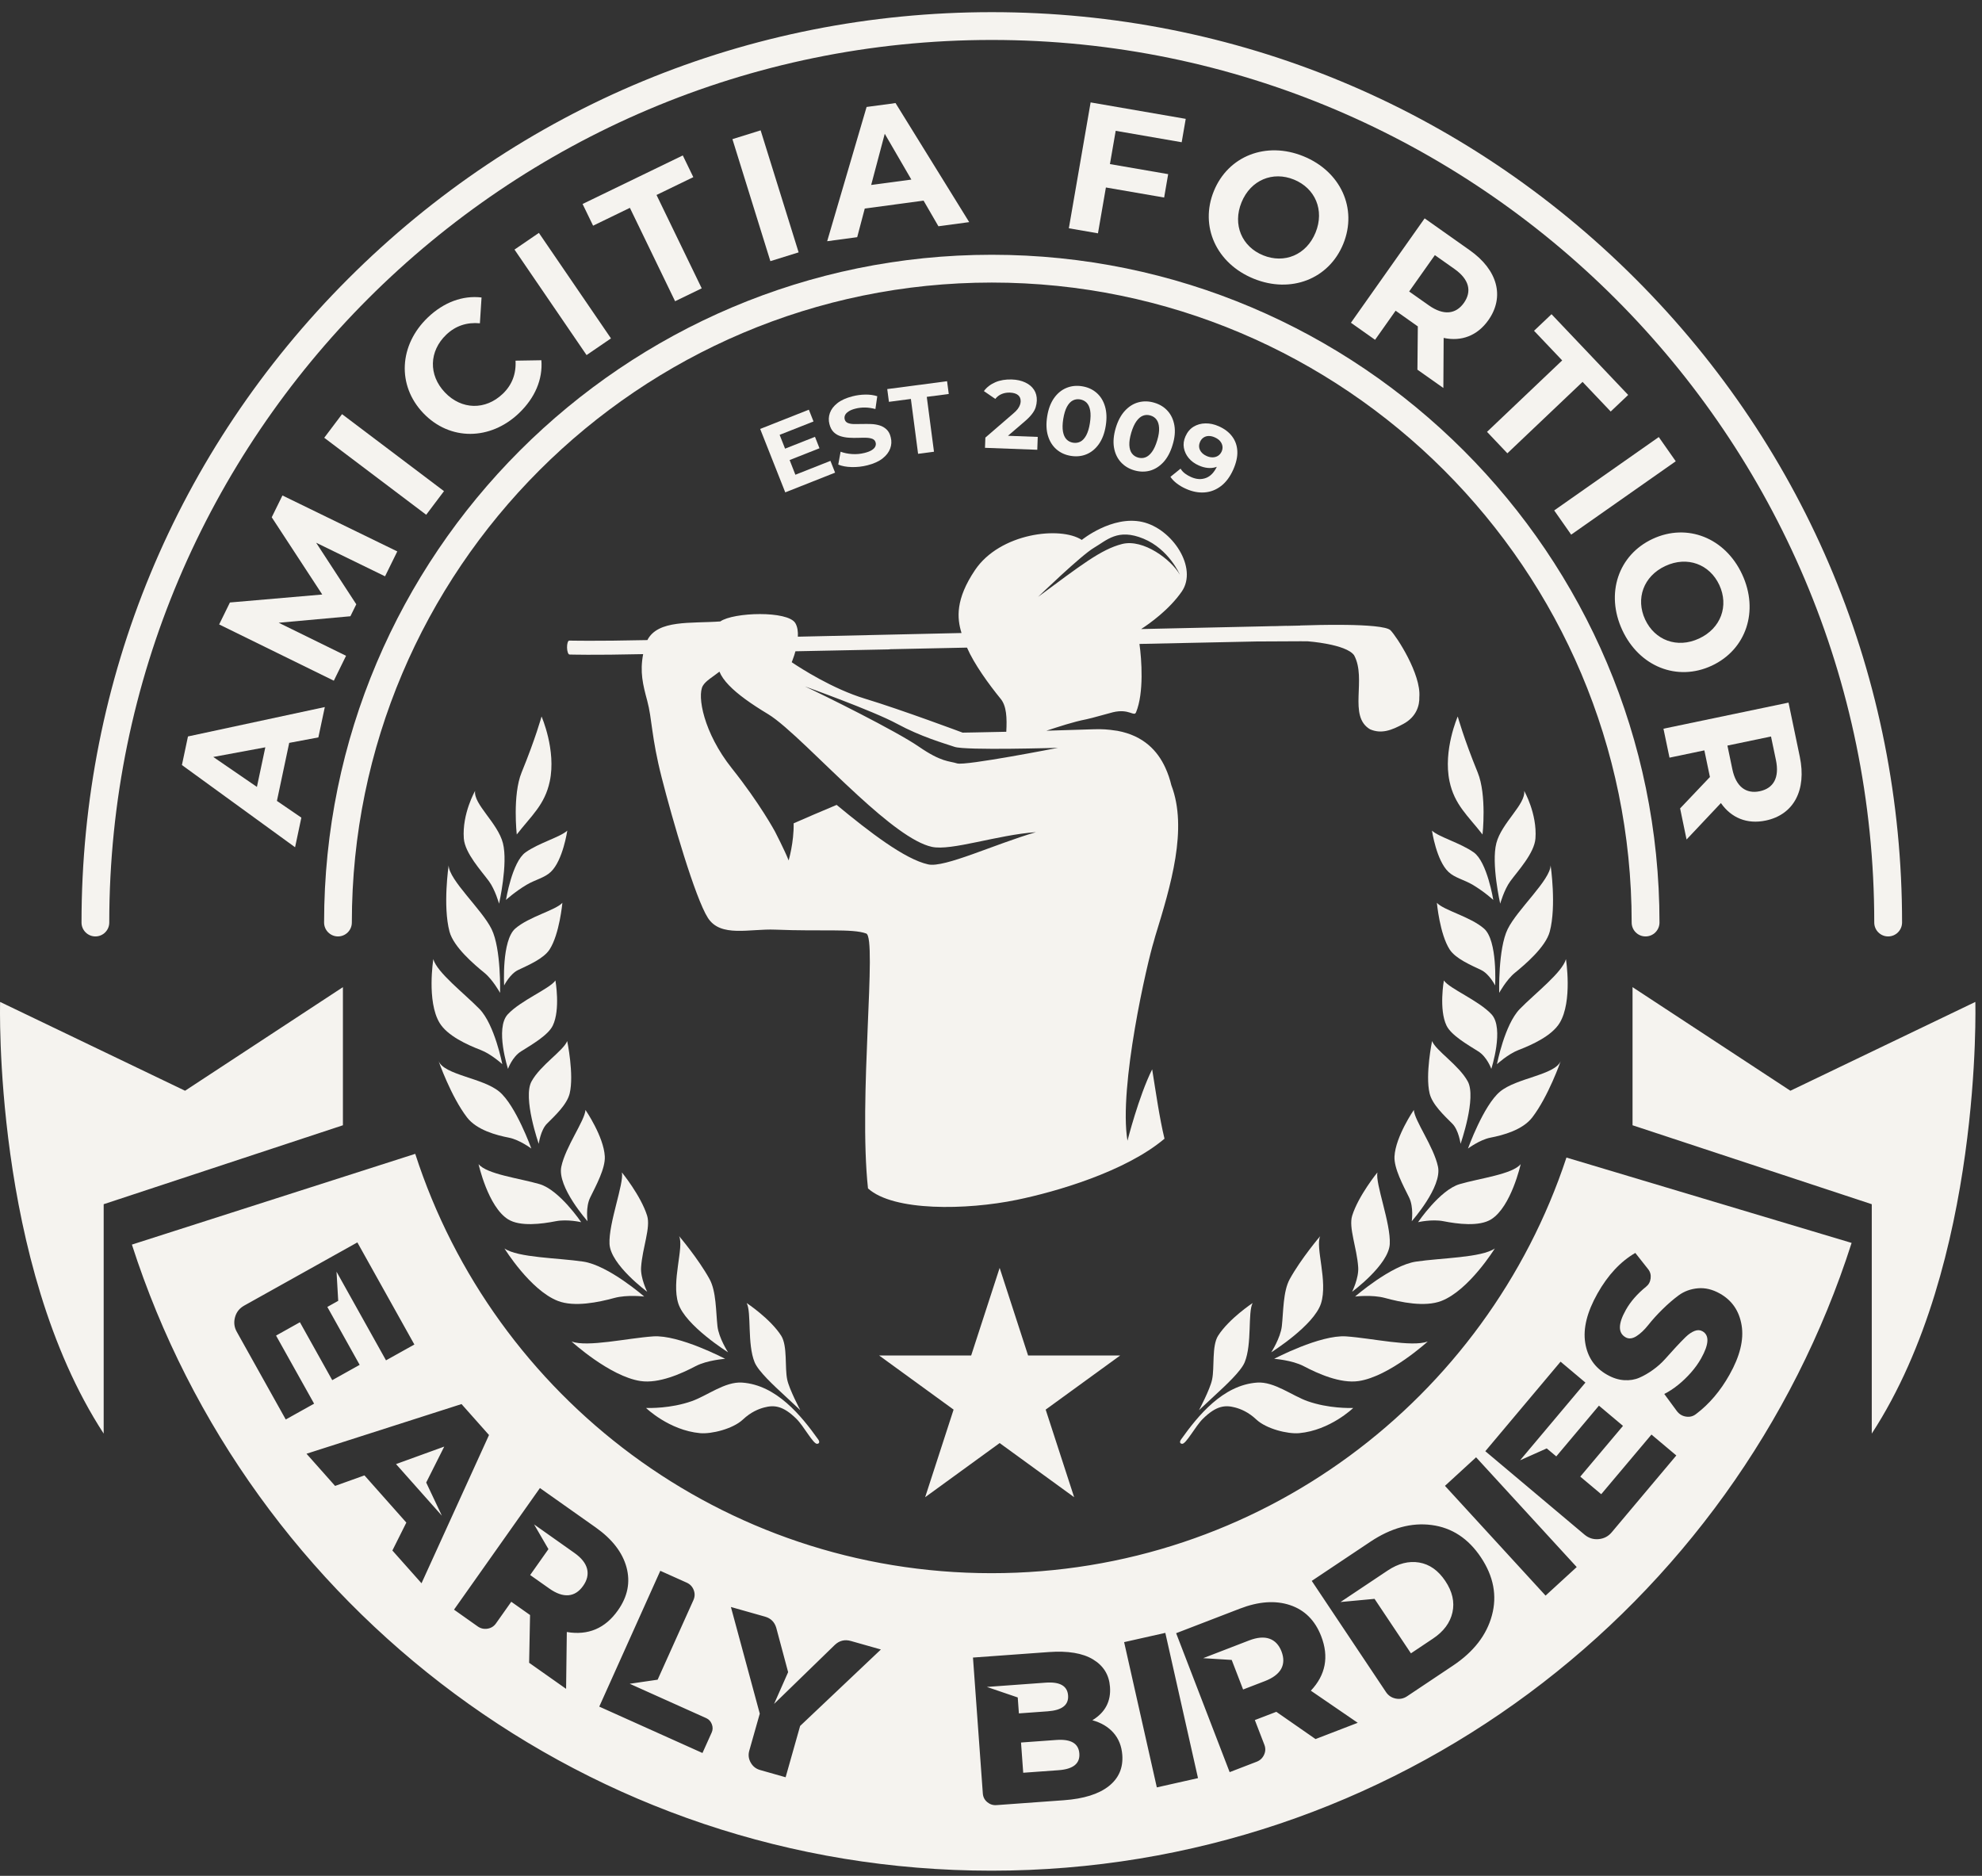 <svg width="149" height="141" viewBox="0 0 149 141" fill="none" xmlns="http://www.w3.org/2000/svg">
<rect x="0" y="0" width="149" height="141" fill="#333333" stroke="none"/>
<g clip-path="url(#clip0_2047_426)">
<path d="M0.008 75.312C0.008 75.312 -0.548 94.965 7.794 107.759V90.517L25.779 84.583V74.201L13.912 81.988L0.008 75.312Z" fill="#F5F3EF"/>
<path d="M148.499 75.312C148.499 75.312 149.055 94.965 140.713 107.759V90.517L122.729 84.583V74.201L134.595 81.988L148.499 75.312Z" fill="#F5F3EF"/>
<path d="M123.707 70.389C123.129 70.389 122.663 69.92 122.663 69.346C122.663 42.819 101.084 21.239 74.557 21.239C48.03 21.239 26.45 42.819 26.45 69.346C26.45 69.923 25.982 70.389 25.407 70.389C24.833 70.389 24.364 69.92 24.364 69.346C24.364 41.667 46.881 19.15 74.56 19.15C102.238 19.15 124.755 41.667 124.755 69.346C124.752 69.923 124.284 70.389 123.707 70.389Z" fill="#F5F3EF"/>
<path d="M21.742 55.84L20.818 60.202L22.655 61.459L22.183 63.686L13.676 57.506L14.131 55.357L24.419 53.147L23.934 55.428L21.742 55.84ZM19.946 56.173L16.033 56.899L19.314 59.15L19.946 56.173Z" fill="#F5F3EF"/>
<path d="M28.946 43.32L23.766 40.795L26.784 45.423L26.342 46.322L20.951 46.81L26.015 49.294L25.096 51.166L16.475 46.937L17.285 45.287L24.226 44.688L20.428 38.882L21.233 37.243L29.867 41.448L28.946 43.32Z" fill="#F5F3EF"/>
<path d="M24.375 32.906L25.714 31.131L33.378 36.918L32.04 38.693L24.375 32.906Z" fill="#F5F3EF"/>
<path d="M31.823 31.055C29.824 28.961 30.003 25.926 32.167 23.859C33.37 22.713 34.79 22.193 36.201 22.361L36.077 24.301C35.099 24.209 34.248 24.491 33.552 25.154C32.251 26.395 32.2 28.189 33.449 29.5C34.7 30.811 36.494 30.844 37.794 29.603C38.491 28.939 38.81 28.102 38.756 27.11L40.699 27.078C40.81 28.508 40.225 29.901 39.014 31.058C36.86 33.114 33.823 33.149 31.823 31.055Z" fill="#F5F3EF"/>
<path d="M38.678 18.76L40.512 17.506L45.931 25.436L44.096 26.69L38.678 18.76Z" fill="#F5F3EF"/>
<path d="M47.353 15.623L44.587 16.964L43.796 15.333L51.33 11.684L52.121 13.315L49.355 14.656L52.753 21.673L50.751 22.643L47.353 15.623Z" fill="#F5F3EF"/>
<path d="M55.061 10.459L57.182 9.798L60.038 18.969L57.914 19.63L55.061 10.459Z" fill="#F5F3EF"/>
<path d="M69.431 15.081L65.01 15.675L64.441 17.828L62.184 18.132L65.148 8.04L67.323 7.747L72.861 16.696L70.547 17.008L69.431 15.081ZM68.513 13.499L66.513 10.055L65.492 13.903L68.513 13.499Z" fill="#F5F3EF"/>
<path d="M83.874 9.833L83.441 12.334L87.819 13.09L87.516 14.848L83.138 14.092L82.541 17.538L80.352 17.159L81.989 7.698L89.139 8.934L88.835 10.692L83.874 9.833Z" fill="#F5F3EF"/>
<path d="M91.252 14.366C92.327 11.722 95.183 10.602 97.99 11.746C100.786 12.884 102.065 15.672 100.984 18.327C99.903 20.982 97.042 22.085 94.246 20.947C91.436 19.803 90.176 17.007 91.252 14.366ZM98.9 17.479C99.588 15.788 98.865 14.146 97.275 13.499C95.687 12.851 94.021 13.523 93.333 15.211C92.644 16.902 93.368 18.544 94.956 19.191C96.549 19.839 98.212 19.169 98.9 17.479Z" fill="#F5F3EF"/>
<path d="M106.557 27.788L106.587 24.534L106.497 24.472L104.918 23.355L103.373 25.542L101.558 24.26L107.099 16.414L110.493 18.812C112.59 20.291 113.132 22.304 111.891 24.065C111.06 25.241 109.857 25.685 108.529 25.401L108.507 29.164L106.557 27.788ZM109.347 20.221L107.868 19.178L105.936 21.911L107.416 22.954C108.526 23.737 109.45 23.618 110.052 22.767C110.661 21.903 110.455 21.004 109.347 20.221Z" fill="#F5F3EF"/>
<path d="M117.44 27.091L115.324 24.864L116.638 23.618L122.401 29.687L121.087 30.933L118.971 28.706L113.319 34.073L111.789 32.461L117.44 27.091Z" fill="#F5F3EF"/>
<path d="M124.701 32.852L125.977 34.672L118.115 40.188L116.839 38.368L124.701 32.852Z" fill="#F5F3EF"/>
<path d="M124.249 40.503C126.839 39.3 129.692 40.424 130.97 43.177C132.244 45.916 131.282 48.828 128.681 50.039C126.08 51.248 123.233 50.104 121.959 47.365C120.678 44.613 121.658 41.706 124.249 40.503ZM127.73 47.996C129.385 47.227 129.976 45.531 129.253 43.973C128.529 42.418 126.852 41.773 125.197 42.543C123.541 43.312 122.954 45.008 123.674 46.563C124.398 48.121 126.075 48.766 127.73 47.996Z" fill="#F5F3EF"/>
<path d="M126.305 60.765L128.546 58.406L128.524 58.297L128.128 56.403L125.508 56.951L125.053 54.775L134.455 52.813L135.303 56.883C135.825 59.394 134.85 61.237 132.742 61.678C131.333 61.974 130.149 61.475 129.372 60.364L126.79 63.103L126.305 60.765ZM133.509 57.132L133.138 55.36L129.862 56.043L130.231 57.815C130.507 59.145 131.266 59.687 132.287 59.476C133.322 59.259 133.785 58.462 133.509 57.132Z" fill="#F5F3EF"/>
<path d="M141.943 70.389C141.366 70.389 140.9 69.92 140.9 69.346C140.9 32.765 111.138 3.003 74.557 3.003C37.976 3.003 8.214 32.765 8.214 69.346C8.214 69.923 7.745 70.389 7.171 70.389C6.597 70.389 6.128 69.92 6.128 69.346C6.128 51.066 13.245 33.884 26.171 20.957C39.097 8.031 56.28 0.914 74.56 0.914C92.839 0.914 110.022 8.031 122.948 20.957C135.874 33.884 142.991 51.066 142.991 69.346C142.986 69.923 142.52 70.389 141.943 70.389Z" fill="#F5F3EF"/>
<path fill-rule="evenodd" clip-rule="evenodd" d="M117.76 87.01C111.767 105.155 94.684 118.252 74.535 118.252C54.281 118.252 37.125 105.019 31.216 86.731L9.916 93.553C18.71 120.855 44.307 140.614 74.535 140.614C104.809 140.614 130.445 120.793 139.198 93.426L117.76 87.01ZM23.614 105.51L21.482 106.699L17.8 100.107C17.607 99.763 17.564 99.4 17.667 99.016C17.77 98.631 18 98.341 18.355 98.14L26.865 93.388L31.151 101.064L29.019 102.253L25.299 95.591L25.426 97.78L24.608 98.238L27.038 102.592L24.977 103.743L22.546 99.389L20.753 100.392L23.614 105.51ZM30.547 114.448L29.498 116.547L31.688 119.01L36.762 107.867L34.695 105.54L23.042 109.273L25.191 111.692L27.399 110.901L30.547 114.448ZM33.218 113.93L29.772 110.051L33.397 108.736L32.04 111.438L33.218 113.93ZM39.778 124.987L39.848 121.397L38.436 120.4L37.285 122.028C37.128 122.251 36.914 122.381 36.645 122.424C36.375 122.465 36.128 122.408 35.909 122.251L34.131 120.993L40.59 111.852L44.779 114.811C46.02 115.689 46.792 116.686 47.098 117.807C47.401 118.929 47.188 120.01 46.45 121.05C45.494 122.402 44.215 122.944 42.611 122.673L42.557 126.946L39.778 124.987ZM43.836 119.208C44.142 118.777 44.24 118.349 44.134 117.924C44.026 117.498 43.709 117.1 43.175 116.724L40.151 114.586L41.23 116.444L39.856 118.39L41.287 119.4C41.818 119.777 42.3 119.945 42.733 119.91C43.161 119.874 43.53 119.641 43.836 119.208ZM51.625 118.964L49.639 118.073L45.05 128.281L52.809 131.768L53.503 130.227C53.592 130.029 53.595 129.82 53.514 129.606C53.432 129.39 53.292 129.238 53.094 129.148L47.339 126.564L49.439 126.258L52.127 120.281C52.243 120.023 52.248 119.766 52.148 119.511C52.048 119.257 51.872 119.075 51.625 118.964ZM66.223 123.987L60.151 129.734L59.06 133.592L57.142 133.047C56.827 132.958 56.592 132.771 56.434 132.486C56.275 132.202 56.239 131.904 56.329 131.59L57.117 128.81L54.947 120.793L57.513 121.519C57.943 121.641 58.225 121.917 58.355 122.351L59.249 125.691L58.193 128.078L62.744 123.657C63.094 123.318 63.503 123.215 63.974 123.35L66.223 123.987ZM83.709 130.251C83.316 129.804 82.788 129.49 82.121 129.306C83.086 128.72 83.53 127.878 83.444 126.786C83.378 125.892 82.956 125.209 82.173 124.735C81.39 124.261 80.282 124.077 78.849 124.18L73.145 124.594L73.885 134.803C73.904 135.074 74.015 135.293 74.218 135.461C74.421 135.629 74.652 135.705 74.909 135.686L79.984 135.318C81.474 135.209 82.593 134.857 83.346 134.266C84.099 133.676 84.441 132.893 84.37 131.917C84.321 131.254 84.102 130.698 83.709 130.251ZM74.189 126.802L78.613 126.48C79.68 126.404 80.241 126.724 80.295 127.442C80.347 128.16 79.84 128.555 78.77 128.634L76.597 128.791L76.51 127.593L74.189 126.802ZM81.141 131.806C81.198 132.562 80.677 132.982 79.58 133.061L76.922 133.253L76.757 130.98L79.415 130.788C80.509 130.709 81.086 131.048 81.141 131.806ZM86.966 134.353L84.508 123.434L87.605 122.738L90.062 133.657L86.966 134.353ZM95.95 128.672L98.897 130.72L102.07 129.498L98.545 127.084C99.659 125.9 99.919 124.534 99.323 122.99C98.862 121.798 98.082 121.02 96.982 120.652C95.879 120.284 94.619 120.373 93.202 120.92L88.418 122.763L92.441 133.207L94.473 132.424C94.725 132.326 94.909 132.156 95.026 131.906C95.142 131.657 95.15 131.408 95.053 131.153L94.335 129.292L95.95 128.672ZM95.435 123.177C95.847 123.323 96.15 123.643 96.34 124.136C96.529 124.632 96.519 125.068 96.313 125.447C96.101 125.824 95.692 126.133 95.085 126.366L93.452 126.995L92.596 124.773L90.45 124.64L93.904 123.307C94.514 123.074 95.023 123.031 95.435 123.177ZM104.197 127.192L98.613 118.831L103.013 115.892C104.571 114.851 106.11 114.431 107.629 114.632C109.149 114.832 110.385 115.643 111.333 117.065C112.281 118.487 112.558 119.939 112.159 121.419C111.761 122.901 110.786 124.161 109.228 125.201L105.776 127.507C105.516 127.68 105.232 127.737 104.92 127.675C104.614 127.612 104.37 127.45 104.197 127.192ZM106.069 124.277L107.727 123.169C108.529 122.633 109.017 121.977 109.19 121.199C109.363 120.422 109.187 119.636 108.654 118.84C108.123 118.043 107.467 117.582 106.687 117.45C105.906 117.32 105.115 117.52 104.313 118.057L100.775 120.419L103.333 120.181L106.069 124.277ZM108.627 111.687L116.191 119.937L118.532 117.791L110.967 109.541L108.627 111.687ZM124.151 107.832L126.02 109.403L121.16 115.182C120.908 115.483 120.583 115.653 120.184 115.691C119.789 115.729 119.434 115.618 119.122 115.358L111.661 109.083L117.318 102.353L119.187 103.925L114.275 109.766L116.278 108.872L116.996 109.473L120.203 105.659L122.011 107.179L118.8 110.993L120.374 112.315L124.151 107.832ZM126.746 106.482C127.034 106.528 127.291 106.461 127.519 106.276C128.499 105.534 129.331 104.556 130.014 103.34C130.802 101.947 131.106 100.709 130.93 99.628C130.753 98.547 130.212 97.75 129.301 97.236C128.743 96.921 128.193 96.788 127.643 96.837C127.093 96.886 126.614 97.062 126.199 97.365C125.787 97.669 125.378 98.024 124.972 98.425C124.565 98.826 124.213 99.216 123.915 99.593C123.617 99.969 123.316 100.251 123.016 100.441C122.712 100.628 122.444 100.655 122.208 100.522C121.629 100.194 121.637 99.506 122.23 98.455C122.582 97.829 123.089 97.252 123.747 96.718C123.942 96.564 124.056 96.355 124.089 96.092C124.121 95.829 124.059 95.599 123.904 95.404L122.937 94.179C121.821 94.827 120.875 95.843 120.095 97.225C119.309 98.62 119 99.855 119.171 100.934C119.342 102.012 119.889 102.811 120.81 103.331C121.246 103.581 121.677 103.716 122.097 103.743C122.517 103.77 122.899 103.708 123.241 103.559C123.585 103.41 123.926 103.212 124.265 102.968C124.606 102.725 124.912 102.451 125.186 102.145C125.459 101.839 125.728 101.543 125.99 101.256C126.256 100.969 126.5 100.717 126.722 100.5C126.947 100.283 127.169 100.132 127.388 100.045C127.608 99.958 127.806 99.966 127.985 100.067C128.516 100.367 128.48 101.047 127.882 102.112C127.676 102.478 127.421 102.833 127.118 103.177C126.814 103.521 126.492 103.83 126.15 104.104C125.809 104.377 125.465 104.605 125.115 104.781L126.053 106.057C126.229 106.295 126.462 106.439 126.746 106.482Z" fill="#F5F3EF"/>
<path d="M43.692 91.868C43.692 91.868 42.056 89.448 40.569 89.009C39.081 88.57 36.602 88.272 35.976 87.503C35.976 87.503 36.686 90.705 38.193 91.651C39.095 92.217 40.723 92.003 41.788 91.794C42.66 91.626 43.692 91.868 43.692 91.868Z" fill="#F5F3EF"/>
<path d="M44.169 91.793C44.169 91.793 41.877 89.221 42.197 87.701C42.517 86.184 43.953 84.261 44.015 83.432C44.015 83.432 45.386 85.428 45.467 86.924C45.516 87.818 44.811 89.113 44.37 90.01C44.009 90.741 44.169 91.793 44.169 91.793Z" fill="#F5F3EF"/>
<path d="M39.943 86.332C39.943 86.332 38.78 83.092 37.534 82.055C36.285 81.017 33.416 80.814 32.972 79.76C32.972 79.76 33.896 82.412 35.109 83.992C35.835 84.937 37.298 85.33 38.266 85.517C39.054 85.671 39.943 86.332 39.943 86.332Z" fill="#F5F3EF"/>
<path d="M40.501 85.978C40.501 85.978 39.285 82.513 39.959 81.286C40.634 80.056 42.346 78.988 42.641 78.254C42.641 78.254 43.164 80.768 42.828 82.185C42.625 83.033 41.715 83.865 41.121 84.461C40.636 84.946 40.501 85.978 40.501 85.978Z" fill="#F5F3EF"/>
<path d="M61.512 108.203C61.639 108.382 61.596 108.514 61.43 108.528C61.138 108.555 60.436 107.209 59.875 106.653C58.851 105.64 58.176 105.605 57.445 105.797C57.039 105.905 56.453 106.133 55.846 106.705C55.102 107.404 53.489 107.805 52.628 107.726C50.298 107.512 48.569 105.835 48.569 105.835C48.819 105.835 50.398 105.884 51.999 105.323C53.162 104.914 54.503 103.838 55.787 103.925C58.369 104.104 60.238 106.417 61.512 108.203Z" fill="#F5F3EF"/>
<path d="M54.513 102.139C54.513 102.139 51.056 100.316 49.103 100.452C47.15 100.587 44.175 101.278 42.969 100.839C42.969 100.839 45.841 103.459 48.149 103.808C49.531 104.017 51.23 103.25 52.297 102.689C53.172 102.232 54.513 102.139 54.513 102.139Z" fill="#F5F3EF"/>
<path d="M54.733 101.649C54.733 101.649 51.522 99.639 50.991 97.975C50.46 96.312 51.436 93.757 51.054 92.917C51.054 92.917 52.495 94.61 53.343 96.149C53.85 97.07 53.815 98.598 53.936 99.685C54.034 100.571 54.733 101.649 54.733 101.649Z" fill="#F5F3EF"/>
<path d="M48.428 97.457C48.428 97.457 45.741 95.113 43.85 94.832C41.959 94.55 38.935 94.542 37.924 93.843C37.924 93.843 39.864 96.983 41.94 97.787C43.18 98.27 45.012 97.885 46.188 97.563C47.147 97.303 48.428 97.457 48.428 97.457Z" fill="#F5F3EF"/>
<path d="M48.653 97.097C48.653 97.097 45.906 95.076 45.822 93.513C45.741 91.95 46.925 88.953 46.751 88.127C46.751 88.127 48.176 89.872 48.648 91.378C48.929 92.28 48.295 93.773 48.195 95.258C48.138 96.073 48.653 97.097 48.653 97.097Z" fill="#F5F3EF"/>
<path d="M37.762 79.993C37.762 79.993 37.187 77.016 36.047 75.845C34.906 74.675 32.85 73.101 32.576 72.096C32.576 72.096 32.067 75.263 33.045 76.886C33.63 77.858 35.126 78.536 36.128 78.921C36.946 79.235 37.762 79.993 37.762 79.993Z" fill="#F5F3EF"/>
<path d="M37.518 67.926C37.518 67.926 38.201 64.907 37.808 63.379C37.415 61.849 35.581 60.448 35.716 59.448C35.716 59.448 34.733 61.16 34.868 63.022C34.95 64.135 36.19 65.463 36.757 66.238C37.223 66.869 37.518 67.926 37.518 67.926Z" fill="#F5F3EF"/>
<path d="M38.19 80.343C38.19 80.343 37.198 77.297 38.171 76.246C39.144 75.195 41.33 74.322 41.755 73.699C41.755 73.699 42.143 75.88 41.555 77.094C41.203 77.82 39.975 78.522 39.168 79.031C38.507 79.443 38.19 80.343 38.19 80.343Z" fill="#F5F3EF"/>
<path d="M38.038 67.645C38.038 67.645 38.496 64.789 39.507 64.071C40.517 63.353 42.137 62.917 42.647 62.435C42.647 62.435 42.319 64.678 41.406 65.539C40.934 65.987 40.246 66.117 39.577 66.512C38.675 67.054 38.038 67.645 38.038 67.645Z" fill="#F5F3EF"/>
<path d="M37.594 74.631C37.594 74.631 37.686 71.323 36.954 69.836C36.223 68.349 33.755 66.157 33.728 65.046C33.728 65.046 33.278 68.099 33.793 70.028C34.102 71.183 35.638 72.491 36.413 73.122C37.047 73.637 37.594 74.631 37.594 74.631Z" fill="#F5F3EF"/>
<path d="M37.9 74.074C37.9 74.074 37.705 70.698 38.734 69.799C39.761 68.902 41.772 68.425 42.278 67.861C42.278 67.861 42.064 70.213 41.316 71.37C40.869 72.061 39.721 72.546 38.959 72.909C38.336 73.201 37.9 74.074 37.9 74.074Z" fill="#F5F3EF"/>
<path d="M38.848 62.727C39.948 61.31 40.956 60.497 41.33 58.73C41.826 56.39 40.712 53.856 40.712 53.856C40.712 53.856 40.263 55.498 39.211 58.067C38.52 59.76 38.848 62.727 38.848 62.727Z" fill="#F5F3EF"/>
<path d="M60.165 106C60.165 106 59.775 105.629 58.986 104.9C58.198 104.171 57.011 103.085 56.73 102.397C56.163 101.02 56.505 98.636 56.131 97.945C56.131 97.945 57.9 99.113 58.724 100.397C59.217 101.167 58.984 102.795 59.181 103.705C59.339 104.45 60.165 106 60.165 106Z" fill="#F5F3EF"/>
<path d="M106.605 91.868C106.605 91.868 108.242 89.448 109.729 89.009C111.216 88.57 113.695 88.272 114.321 87.503C114.321 87.503 113.611 90.705 112.105 91.651C111.203 92.217 109.575 92.003 108.51 91.794C107.64 91.626 106.605 91.868 106.605 91.868Z" fill="#F5F3EF"/>
<path d="M106.131 91.793C106.131 91.793 108.423 89.221 108.104 87.701C107.784 86.184 106.348 84.261 106.286 83.432C106.286 83.432 104.915 85.428 104.833 86.924C104.785 87.818 105.489 89.113 105.931 90.01C106.291 90.741 106.131 91.793 106.131 91.793Z" fill="#F5F3EF"/>
<path d="M110.358 86.332C110.358 86.332 111.52 83.092 112.766 82.055C114.015 81.017 116.884 80.814 117.329 79.76C117.329 79.76 116.405 82.412 115.191 83.992C114.465 84.937 113.002 85.33 112.035 85.517C111.246 85.671 110.358 86.332 110.358 86.332Z" fill="#F5F3EF"/>
<path d="M109.8 85.978C109.8 85.978 111.016 82.513 110.341 81.286C109.667 80.056 107.954 78.988 107.659 78.254C107.659 78.254 107.136 80.768 107.472 82.185C107.675 83.033 108.586 83.865 109.179 84.461C109.664 84.946 109.8 85.978 109.8 85.978Z" fill="#F5F3EF"/>
<path d="M88.786 108.203C88.659 108.382 88.702 108.514 88.867 108.528C89.16 108.555 89.862 107.209 90.423 106.653C91.447 105.64 92.121 105.605 92.853 105.797C93.259 105.905 93.844 106.133 94.451 106.705C95.196 107.404 96.808 107.805 97.67 107.726C100 107.512 101.729 105.835 101.729 105.835C101.479 105.835 99.9 105.884 98.299 105.323C97.136 104.914 95.795 103.838 94.511 103.925C91.932 104.104 90.059 106.417 88.786 108.203Z" fill="#F5F3EF"/>
<path d="M95.787 102.139C95.787 102.139 99.244 100.316 101.198 100.452C103.151 100.587 106.123 101.278 107.331 100.839C107.331 100.839 104.46 103.459 102.151 103.808C100.77 104.017 99.071 103.25 98.003 102.689C97.128 102.232 95.787 102.139 95.787 102.139Z" fill="#F5F3EF"/>
<path d="M95.568 101.649C95.568 101.649 98.778 99.639 99.309 97.975C99.84 96.312 98.865 93.757 99.247 92.917C99.247 92.917 97.805 94.61 96.957 96.149C96.451 97.07 96.486 98.598 96.364 99.685C96.264 100.571 95.568 101.649 95.568 101.649Z" fill="#F5F3EF"/>
<path d="M101.872 97.457C101.872 97.457 104.56 95.113 106.451 94.832C108.342 94.55 111.365 94.542 112.376 93.843C112.376 93.843 110.436 96.983 108.361 97.787C107.12 98.27 105.289 97.885 104.113 97.563C103.154 97.303 101.872 97.457 101.872 97.457Z" fill="#F5F3EF"/>
<path d="M101.647 97.097C101.647 97.097 104.394 95.076 104.478 93.513C104.56 91.95 103.376 88.953 103.549 88.127C103.549 88.127 102.124 89.872 101.653 91.378C101.371 92.28 102.005 93.773 102.105 95.258C102.159 96.073 101.647 97.097 101.647 97.097Z" fill="#F5F3EF"/>
<path d="M112.536 79.993C112.536 79.993 113.11 77.016 114.251 75.845C115.392 74.675 117.448 73.101 117.722 72.096C117.722 72.096 118.231 75.263 117.253 76.886C116.668 77.858 115.172 78.536 114.17 78.921C113.354 79.235 112.536 79.993 112.536 79.993Z" fill="#F5F3EF"/>
<path d="M112.78 67.926C112.78 67.926 112.097 64.907 112.49 63.379C112.883 61.851 114.717 60.448 114.582 59.448C114.582 59.448 115.565 61.16 115.43 63.022C115.348 64.135 114.107 65.463 113.541 66.238C113.078 66.869 112.78 67.926 112.78 67.926Z" fill="#F5F3EF"/>
<path d="M112.111 80.343C112.111 80.343 113.102 77.297 112.13 76.246C111.157 75.195 108.971 74.322 108.545 73.699C108.545 73.699 108.158 75.88 108.746 77.094C109.098 77.82 110.325 78.522 111.133 79.031C111.794 79.443 112.111 80.343 112.111 80.343Z" fill="#F5F3EF"/>
<path d="M112.26 67.645C112.26 67.645 111.802 64.789 110.791 64.071C109.781 63.356 108.16 62.917 107.651 62.435C107.651 62.435 107.979 64.678 108.892 65.539C109.363 65.987 110.052 66.117 110.721 66.512C111.623 67.054 112.26 67.645 112.26 67.645Z" fill="#F5F3EF"/>
<path d="M112.704 74.631C112.704 74.631 112.612 71.323 113.343 69.836C114.075 68.349 116.543 66.157 116.57 65.046C116.57 65.046 117.02 68.099 116.505 70.028C116.196 71.183 114.66 72.491 113.885 73.122C113.251 73.637 112.704 74.631 112.704 74.631Z" fill="#F5F3EF"/>
<path d="M112.398 74.074C112.398 74.074 112.593 70.698 111.563 69.799C110.536 68.902 108.526 68.425 108.02 67.861C108.02 67.861 108.234 70.213 108.981 71.37C109.428 72.061 110.577 72.546 111.338 72.909C111.962 73.201 112.398 74.074 112.398 74.074Z" fill="#F5F3EF"/>
<path d="M111.452 62.727C110.352 61.31 109.344 60.497 108.97 58.73C108.475 56.39 109.588 53.856 109.588 53.856C109.588 53.856 110.038 55.498 111.089 58.067C111.78 59.76 111.452 62.727 111.452 62.727Z" fill="#F5F3EF"/>
<path d="M90.135 106C90.135 106 90.526 105.629 91.314 104.9C92.103 104.171 93.289 103.085 93.571 102.397C94.137 101.02 93.796 98.636 94.17 97.945C94.17 97.945 92.4 99.113 91.577 100.397C91.084 101.167 91.317 102.795 91.119 103.705C90.962 104.45 90.135 106 90.135 106Z" fill="#F5F3EF"/>
<path d="M104.533 47.376C103.956 46.796 98.299 47.002 98.299 47.002C98.272 47.002 98.066 47.007 97.738 47.015V47.023C97.445 47.029 97.112 47.037 96.738 47.045V47.04C96.538 47.045 96.324 47.051 96.091 47.056V47.059C95.958 47.061 95.82 47.064 95.679 47.067V47.064C95.478 47.07 95.267 47.075 95.047 47.08C92.698 47.132 89.485 47.202 85.787 47.284C86.407 46.883 87.881 45.845 88.838 44.469C90.073 42.689 88.133 39.733 85.866 39.231C83.598 38.73 81.325 40.584 81.325 40.584C79.716 39.532 75.166 40.063 73.292 42.859C71.831 45.035 71.934 46.46 72.284 47.582C68.112 47.674 63.893 47.769 59.981 47.858C60 47.481 59.954 47.116 59.791 46.839C59.225 45.888 55.134 46.018 54.15 46.712C51.931 46.874 49.469 46.568 48.667 48.113C44.635 48.202 42.839 48.151 42.793 48.151C42.696 48.153 42.622 48.389 42.628 48.679C42.633 48.969 42.72 49.202 42.815 49.199C42.869 49.199 44.519 49.256 48.35 49.169C48.092 50.51 48.331 51.469 48.656 52.67C49.032 54.062 48.954 55.363 49.751 58.478C50.547 61.594 52.262 67.506 53.218 68.996C54.175 70.489 56.342 69.798 58.285 69.879C61.807 70.023 64.077 69.787 65.118 70.169C65.96 70.478 64.522 82.567 65.253 89.329C67.171 91.069 72.669 90.963 76.429 90.191C79.374 89.587 84.598 88.075 87.543 85.593C87.166 84.049 86.868 81.938 86.616 80.378C85.603 82.41 84.76 85.745 84.76 85.745C84.083 81.689 86.253 72.312 86.746 70.738C86.779 70.619 86.806 70.502 86.844 70.383C88.014 66.579 89.312 62.291 88.057 59.02C87.954 58.587 87.805 58.137 87.602 57.698C87.028 56.452 85.985 55.303 84.012 54.935C83.953 54.924 83.888 54.921 83.826 54.91C83.349 54.834 82.831 54.794 82.246 54.816C80.989 54.859 79.781 54.897 78.662 54.926C79.618 54.618 80.645 54.268 81.663 54.068C82.083 53.984 83.265 53.637 83.663 53.539C84.896 53.241 85.253 53.902 85.405 53.539C86.004 52.093 85.828 49.57 85.66 48.403C89.174 48.329 92.371 48.262 94.441 48.218L97.762 48.202C97.993 48.205 98.19 48.205 98.307 48.205C98.307 48.205 101.187 48.408 101.796 49.253C102.766 51.041 101.322 53.829 102.994 54.818C103.85 55.189 104.614 54.894 105.505 54.412C106.511 53.867 106.719 52.987 106.7 52.407C106.849 50.684 104.991 47.836 104.533 47.376ZM59.71 49.251C59.74 49.161 59.767 49.061 59.797 48.955C63.668 48.877 66.695 48.817 66.882 48.812C66.882 48.812 66.879 48.809 66.876 48.801C67.971 48.776 70.081 48.733 72.696 48.679C73.229 49.914 74.346 51.45 75.229 52.532C75.668 53.068 75.708 53.959 75.649 55.005C73.652 55.051 72.368 55.07 72.368 55.07C72.368 55.07 67.765 53.347 65.017 52.515C62.579 51.778 60.141 50.193 59.623 49.847C59.558 49.803 59.518 49.776 59.518 49.776C59.518 49.776 59.61 49.565 59.71 49.251ZM69.78 64.975C68.03 64.593 65.372 62.55 62.896 60.502C61.69 61.004 60.525 61.508 59.664 61.887C59.691 63.32 59.287 64.675 59.287 64.675C59.008 63.951 58.263 62.51 58.263 62.51C58.263 62.51 57.144 60.421 55.017 57.75C52.891 55.078 52.4 52.309 52.836 51.551C53.056 51.169 53.603 50.871 54.085 50.486C54.221 50.819 54.462 51.158 54.795 51.505C55.456 52.196 56.475 52.916 57.735 53.675C59.154 54.528 61.864 57.387 64.543 59.833C66.597 61.711 68.634 63.347 70.054 63.656C71.522 63.976 74.972 62.754 77.881 62.55C74.747 63.464 71.01 65.244 69.78 64.975ZM79.534 56.211C79.534 56.211 72.574 57.576 71.956 57.384C71.338 57.189 70.786 57.303 69.068 56.119C67.35 54.935 61.858 52.217 60.512 51.597C60.512 51.597 65.63 53.428 67.434 54.404C69.236 55.379 70.937 55.861 71.764 56.14C72.593 56.422 79.534 56.211 79.534 56.211ZM78.038 44.867C78.038 44.867 81.263 41.751 82.235 41.179C83.21 40.608 84.029 39.695 85.958 40.489C87.884 41.282 88.697 43.195 88.697 43.195C88.044 42.066 85.958 40.489 84.359 40.89C82.763 41.296 81.246 42.499 78.038 44.867Z" fill="#F5F3EF"/>
<path d="M75.15 95.304L77.288 101.887H84.213L78.61 105.957L80.75 112.54L75.15 108.471L69.55 112.54L71.688 105.957L66.088 101.887H73.01L75.15 95.304Z" fill="#F5F3EF"/>
<path d="M59.794 35.685L59.361 34.58L61.606 33.694L61.268 32.835L59.019 33.724L58.61 32.686L61.157 31.681L60.807 30.795L57.147 32.242L59.033 37.01L62.78 35.528L62.43 34.642L59.794 35.685Z" fill="#F5F3EF"/>
<path d="M66.648 32.28C66.497 32.136 66.321 32.036 66.123 31.976C65.922 31.916 65.711 31.881 65.486 31.873C65.261 31.865 65.039 31.865 64.817 31.87C64.595 31.876 64.394 31.879 64.207 31.876C64.023 31.873 63.866 31.846 63.741 31.795C63.617 31.743 63.535 31.654 63.503 31.526C63.476 31.418 63.481 31.315 63.525 31.215C63.565 31.117 63.652 31.022 63.782 30.933C63.912 30.844 64.091 30.77 64.316 30.714C64.541 30.657 64.779 30.63 65.031 30.632C65.283 30.635 65.543 30.676 65.811 30.746L65.95 29.782C65.676 29.695 65.378 29.654 65.05 29.66C64.725 29.665 64.402 29.708 64.085 29.79C63.609 29.912 63.232 30.082 62.953 30.302C62.674 30.521 62.487 30.768 62.389 31.041C62.292 31.315 62.281 31.594 62.354 31.879C62.422 32.144 62.53 32.347 62.682 32.491C62.834 32.635 63.01 32.735 63.208 32.794C63.408 32.854 63.62 32.892 63.844 32.903C64.069 32.916 64.294 32.919 64.513 32.911C64.733 32.903 64.936 32.9 65.123 32.905C65.31 32.911 65.465 32.941 65.589 32.989C65.714 33.041 65.795 33.133 65.828 33.266C65.855 33.369 65.844 33.472 65.798 33.569C65.752 33.667 65.662 33.756 65.532 33.837C65.402 33.919 65.221 33.989 64.99 34.046C64.687 34.122 64.375 34.152 64.056 34.13C63.736 34.108 63.449 34.049 63.194 33.954L63.018 34.921C63.286 35.035 63.62 35.097 64.018 35.108C64.416 35.119 64.814 35.076 65.218 34.973C65.698 34.851 66.077 34.677 66.356 34.455C66.635 34.233 66.822 33.986 66.922 33.713C67.022 33.442 67.036 33.166 66.966 32.886C66.909 32.624 66.8 32.42 66.648 32.28Z" fill="#F5F3EF"/>
<path d="M71.197 28.655L66.7 29.246L66.827 30.205L68.477 29.988L69.019 34.112L70.214 33.955L69.672 29.831L71.325 29.614L71.197 28.655Z" fill="#F5F3EF"/>
<path d="M77.014 31.695C77.266 31.481 77.459 31.283 77.591 31.107C77.724 30.931 77.816 30.763 77.862 30.6C77.911 30.438 77.938 30.275 77.944 30.11C77.954 29.798 77.884 29.527 77.732 29.297C77.581 29.067 77.361 28.882 77.077 28.75C76.792 28.614 76.456 28.538 76.069 28.525C75.603 28.509 75.188 28.576 74.825 28.733C74.462 28.891 74.175 29.113 73.966 29.397L74.823 29.985C74.958 29.814 75.121 29.69 75.31 29.614C75.5 29.538 75.703 29.503 75.92 29.511C76.193 29.522 76.397 29.584 76.535 29.698C76.673 29.812 76.735 29.974 76.73 30.177C76.727 30.256 76.711 30.34 76.678 30.432C76.646 30.524 76.594 30.625 76.516 30.733C76.437 30.841 76.315 30.966 76.153 31.101L74.077 32.892L74.048 33.662L77.979 33.808L78.014 32.841L75.776 32.757L77.014 31.695Z" fill="#F5F3EF"/>
<path d="M82.43 29.522C82.132 29.264 81.772 29.102 81.344 29.034C80.924 28.966 80.528 29.01 80.165 29.161C79.8 29.313 79.491 29.568 79.236 29.928C78.984 30.288 78.811 30.746 78.724 31.299C78.635 31.854 78.656 32.342 78.784 32.762C78.911 33.182 79.128 33.523 79.426 33.781C79.724 34.038 80.087 34.201 80.507 34.268C80.932 34.336 81.328 34.295 81.691 34.141C82.054 33.989 82.363 33.732 82.615 33.372C82.867 33.011 83.04 32.553 83.127 32.001C83.216 31.445 83.194 30.958 83.067 30.538C82.942 30.118 82.728 29.779 82.43 29.522ZM81.934 31.811C81.875 32.193 81.78 32.496 81.658 32.724C81.534 32.952 81.387 33.109 81.222 33.196C81.054 33.282 80.873 33.309 80.669 33.277C80.474 33.244 80.309 33.163 80.179 33.028C80.046 32.892 79.957 32.697 79.911 32.442C79.865 32.188 79.87 31.871 79.932 31.489C79.995 31.107 80.087 30.803 80.209 30.576C80.333 30.348 80.48 30.191 80.645 30.104C80.813 30.017 80.994 29.99 81.189 30.02C81.39 30.053 81.555 30.137 81.688 30.269C81.821 30.405 81.91 30.6 81.956 30.855C82.002 31.109 81.994 31.432 81.934 31.811Z" fill="#F5F3EF"/>
<path d="M88.288 31.987C88.215 31.554 88.049 31.188 87.787 30.896C87.526 30.6 87.188 30.392 86.773 30.27C86.364 30.148 85.969 30.14 85.587 30.24C85.205 30.34 84.863 30.557 84.565 30.879C84.267 31.204 84.037 31.635 83.877 32.172C83.717 32.711 83.674 33.196 83.744 33.629C83.817 34.063 83.985 34.428 84.248 34.724C84.511 35.019 84.847 35.228 85.256 35.35C85.671 35.472 86.066 35.482 86.445 35.38C86.825 35.276 87.163 35.062 87.462 34.74C87.76 34.415 87.99 33.984 88.15 33.448C88.318 32.909 88.361 32.424 88.288 31.987ZM86.996 33.101C86.884 33.469 86.754 33.759 86.6 33.968C86.448 34.176 86.283 34.315 86.104 34.38C85.928 34.445 85.741 34.447 85.546 34.391C85.356 34.334 85.205 34.231 85.091 34.079C84.977 33.927 84.915 33.724 84.901 33.464C84.888 33.204 84.936 32.892 85.045 32.521C85.156 32.153 85.286 31.863 85.44 31.654C85.592 31.446 85.757 31.307 85.936 31.242C86.112 31.177 86.296 31.175 86.486 31.232C86.681 31.288 86.836 31.394 86.947 31.546C87.058 31.698 87.123 31.901 87.136 32.161C87.153 32.416 87.107 32.73 86.996 33.101Z" fill="#F5F3EF"/>
<path d="M92.628 32.805C92.39 32.486 92.051 32.228 91.612 32.036C91.282 31.89 90.951 31.819 90.621 31.825C90.29 31.83 89.992 31.914 89.729 32.074C89.466 32.234 89.263 32.475 89.12 32.797C88.99 33.093 88.949 33.382 89 33.664C89.052 33.949 89.174 34.206 89.366 34.436C89.558 34.667 89.808 34.848 90.111 34.984C90.341 35.087 90.564 35.149 90.778 35.17C90.989 35.192 91.192 35.176 91.385 35.119C91.417 35.111 91.447 35.097 91.477 35.087C91.268 35.515 91.002 35.794 90.675 35.921C90.323 36.059 89.943 36.038 89.537 35.856C89.374 35.783 89.225 35.699 89.09 35.599C88.954 35.498 88.841 35.376 88.751 35.227L87.99 35.842C88.109 36.024 88.274 36.192 88.48 36.349C88.689 36.506 88.916 36.639 89.166 36.747C89.645 36.961 90.111 37.048 90.561 37.013C91.011 36.978 91.422 36.818 91.794 36.533C92.165 36.249 92.471 35.837 92.712 35.298C92.937 34.788 93.04 34.325 93.018 33.908C92.997 33.491 92.867 33.122 92.628 32.805ZM91.179 34.377C91.027 34.382 90.873 34.35 90.713 34.279C90.469 34.171 90.301 34.019 90.209 33.827C90.117 33.634 90.119 33.431 90.214 33.217C90.276 33.074 90.366 32.965 90.48 32.889C90.593 32.813 90.723 32.776 90.864 32.773C91.008 32.77 91.157 32.803 91.317 32.873C91.493 32.952 91.631 33.046 91.726 33.163C91.821 33.277 91.878 33.401 91.899 33.537C91.918 33.669 91.899 33.805 91.84 33.938C91.78 34.071 91.693 34.176 91.577 34.255C91.463 34.331 91.33 34.371 91.179 34.377Z" fill="#F5F3EF"/>
</g>
<defs>
<clipPath id="clip0_2047_426">
<rect width="148.47" height="139.8" fill="white" transform="translate(0 0.914)"/>
</clipPath>
</defs>
</svg>
